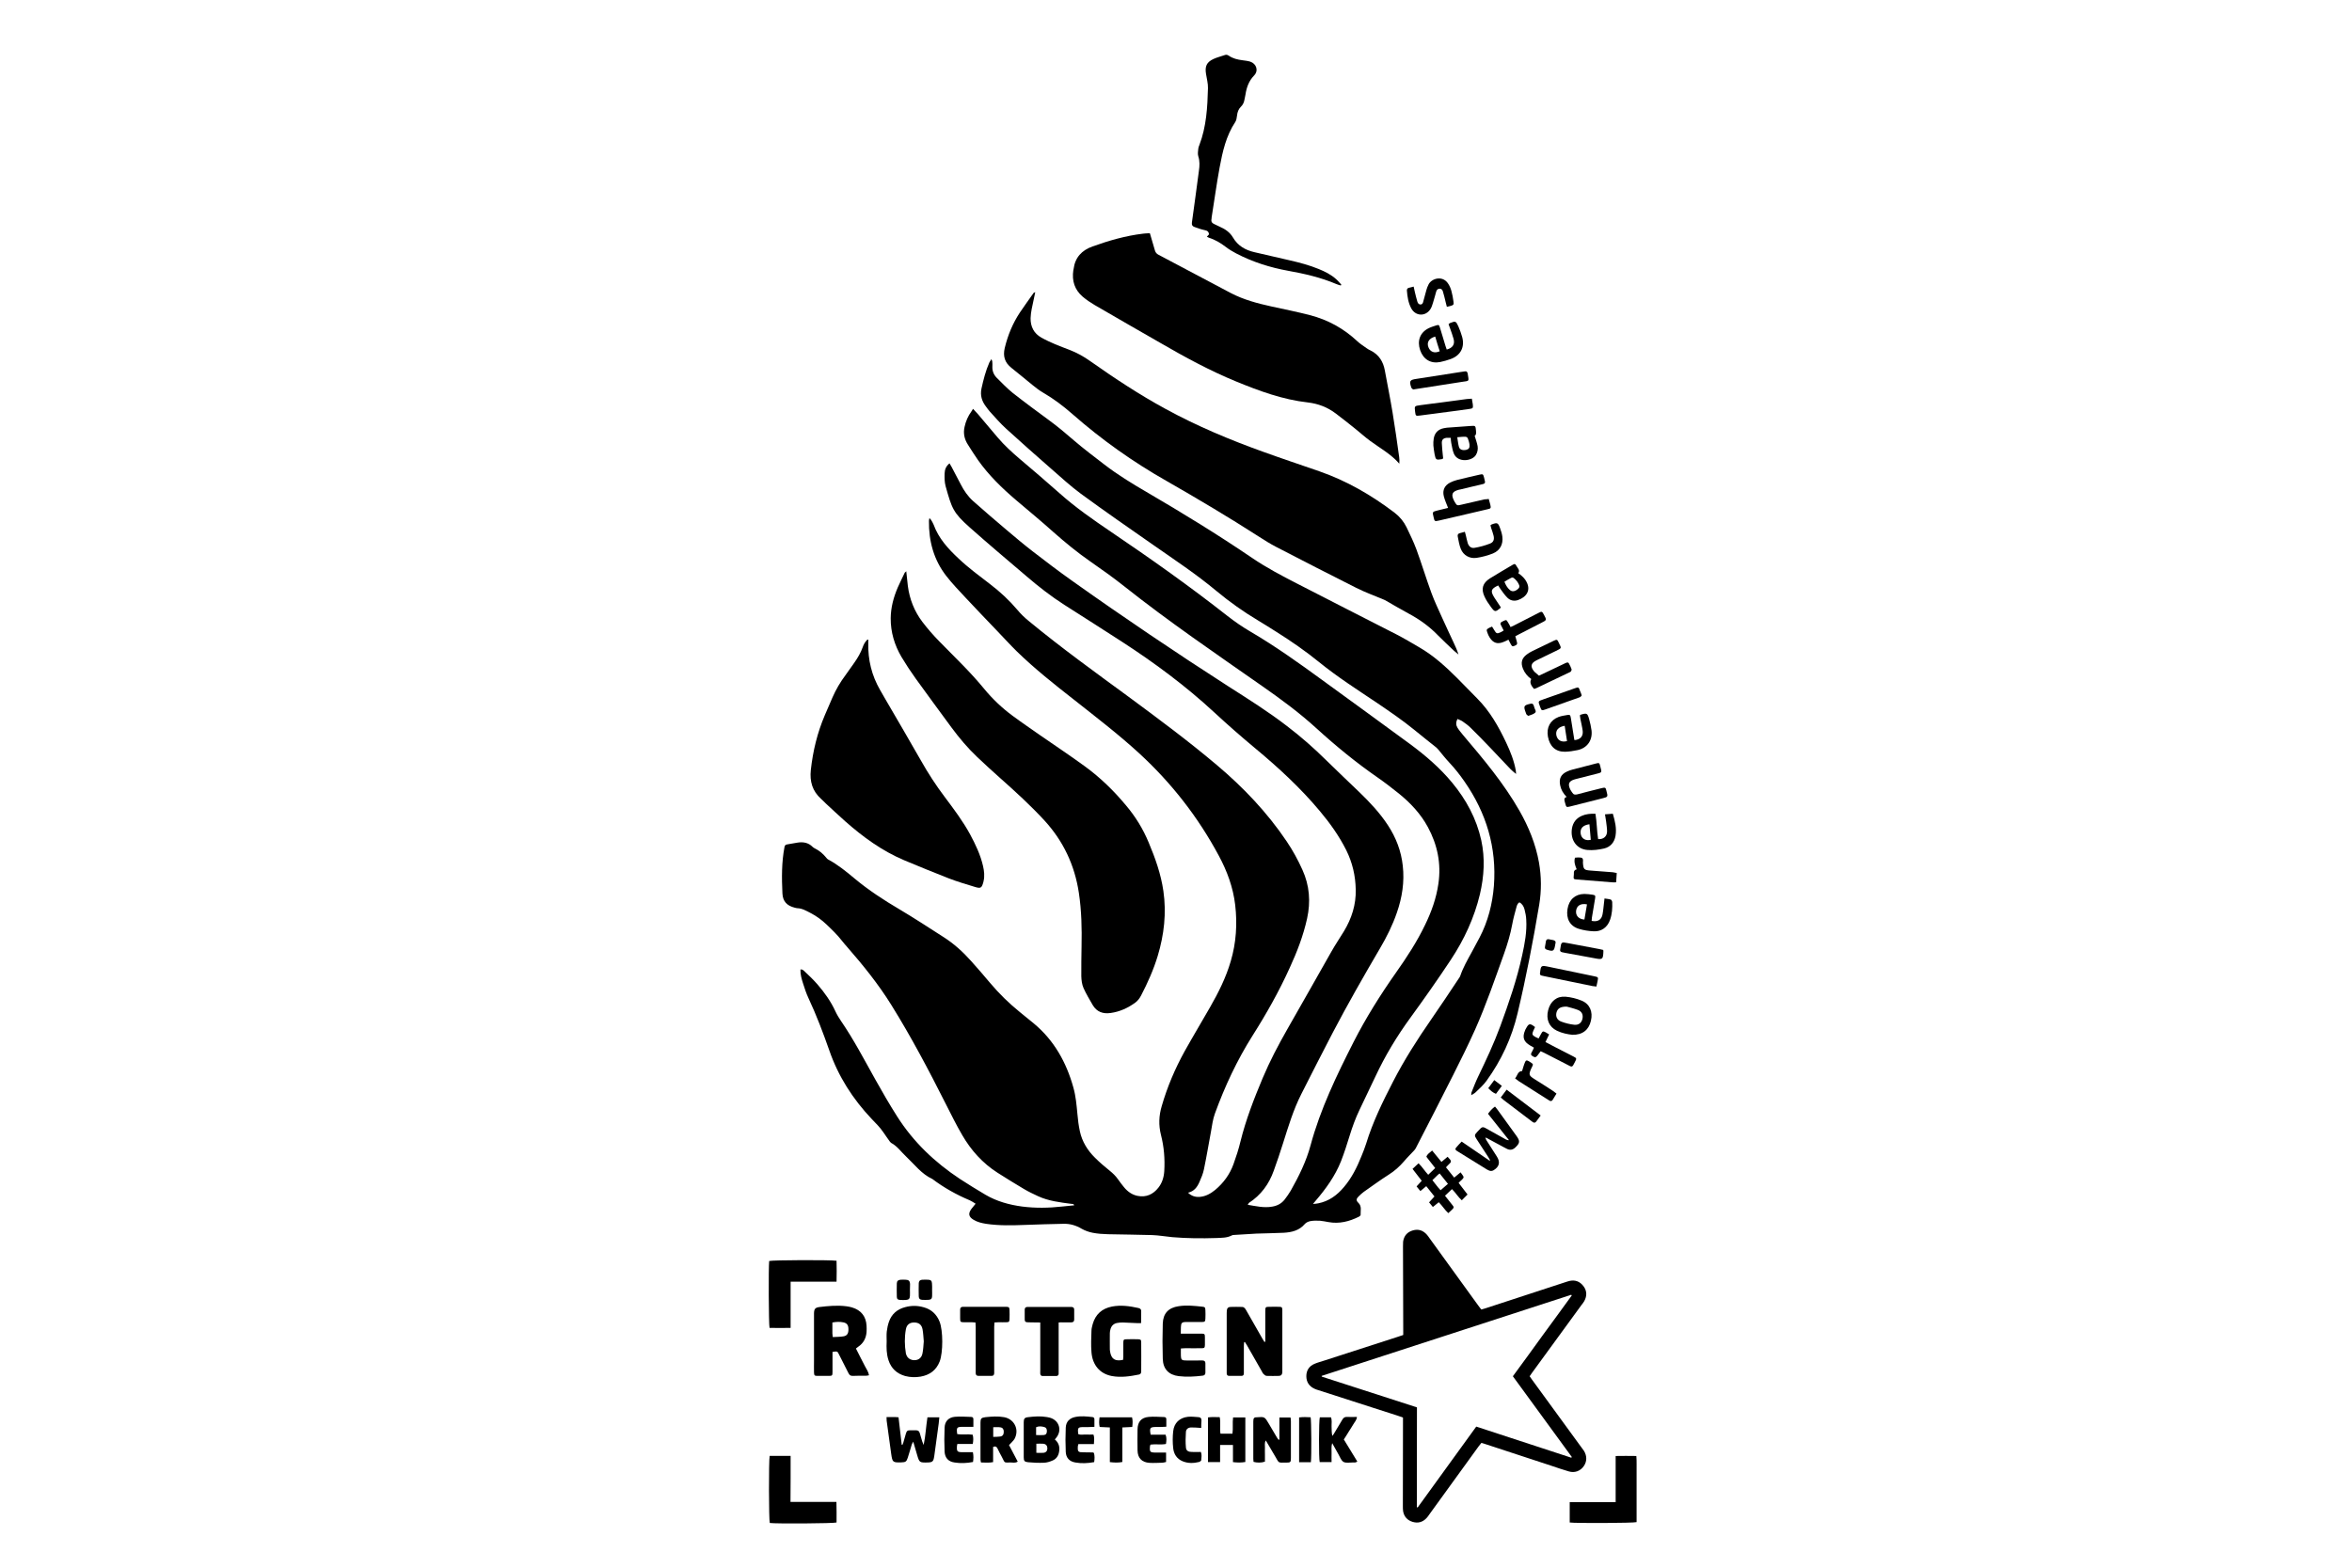 <?xml version="1.0" encoding="utf-8"?>
<!-- Generator: Adobe Illustrator 26.1.0, SVG Export Plug-In . SVG Version: 6.00 Build 0)  -->
<svg version="1.1" id="Ebene_1" xmlns="http://www.w3.org/2000/svg" xmlns:xlink="http://www.w3.org/1999/xlink" x="0px" y="0px"
	 viewBox="0 0 192 128" style="enable-background:new 0 0 192 128;" xml:space="preserve">
<g>
	<path d="M101.85,98.37c0.68,0.11,1.33,0.27,2,0.15c0.42-0.07,0.76-0.25,1.02-0.58c0.18-0.23,0.35-0.48,0.5-0.73
		c0.66-1.17,1.26-2.38,1.61-3.68c0.8-2.97,2.13-5.72,3.51-8.44c1.01-1.98,2.19-3.86,3.47-5.68c0.87-1.23,1.7-2.5,2.36-3.87
		c0.53-1.08,0.93-2.2,1.1-3.39c0.24-1.64-0.08-3.18-0.86-4.62c-0.59-1.09-1.42-1.97-2.37-2.74c-0.56-0.45-1.13-0.89-1.72-1.3
		c-1.76-1.22-3.41-2.57-4.99-4.01c-1.4-1.28-2.92-2.4-4.47-3.48c-3.79-2.65-7.62-5.26-11.25-8.14c-0.89-0.71-1.83-1.37-2.76-2.02
		c-1.05-0.73-2.04-1.54-3-2.39c-1-0.9-2.04-1.75-3.06-2.62c-1.15-0.98-2.22-2.02-3.1-3.26c-0.29-0.41-0.56-0.85-0.83-1.27
		c-0.29-0.45-0.39-0.93-0.27-1.45c0.1-0.46,0.28-0.88,0.56-1.26c0.04-0.06,0.08-0.13,0.13-0.21c0.16,0.18,0.28,0.3,0.39,0.42
		c0.55,0.64,1.09,1.29,1.64,1.94c0.53,0.62,1.13,1.17,1.75,1.7c1.1,0.93,2.19,1.86,3.27,2.82c1.31,1.17,2.75,2.17,4.21,3.16
		c3.24,2.19,6.43,4.45,9.51,6.87c0.59,0.46,1.21,0.89,1.86,1.27c2.03,1.19,3.94,2.55,5.83,3.93c2.4,1.75,4.81,3.49,7.2,5.25
		c1.26,0.93,2.45,1.95,3.45,3.16c1.15,1.39,1.99,2.94,2.38,4.71c0.32,1.47,0.23,2.94-0.11,4.4c-0.46,1.93-1.29,3.71-2.38,5.36
		c-1.06,1.6-2.17,3.18-3.3,4.73c-1.1,1.51-2.06,3.1-2.85,4.79c-0.43,0.92-0.87,1.83-1.31,2.75c-0.32,0.67-0.57,1.36-0.79,2.07
		c-0.22,0.71-0.44,1.41-0.71,2.1c-0.48,1.21-1.24,2.26-2.08,3.24c-0.05,0.06-0.11,0.12-0.21,0.25c0.2-0.02,0.32-0.02,0.43-0.05
		c0.87-0.17,1.54-0.66,2.1-1.33c0.63-0.74,1.06-1.6,1.42-2.5c0.14-0.34,0.28-0.69,0.39-1.04c0.54-1.77,1.35-3.42,2.19-5.05
		c0.91-1.77,1.98-3.45,3.11-5.08c0.77-1.11,1.52-2.24,2.27-3.37c0.04-0.06,0.09-0.12,0.11-0.19c0.23-0.68,0.58-1.29,0.92-1.91
		c0.22-0.41,0.44-0.82,0.66-1.23c0.69-1.32,1.05-2.74,1.17-4.22c0.24-3.13-0.62-5.96-2.4-8.52c-0.38-0.55-0.79-1.07-1.25-1.56
		c-0.31-0.33-0.59-0.69-0.88-1.04c-0.05-0.06-0.1-0.11-0.15-0.16c-0.61-0.49-1.22-0.97-1.83-1.47c-0.97-0.79-2-1.49-3.03-2.19
		c-1.61-1.08-3.24-2.12-4.74-3.34c-1.11-0.9-2.28-1.71-3.49-2.47c-0.49-0.31-0.98-0.62-1.48-0.92c-1.19-0.71-2.32-1.51-3.39-2.4
		c-1.65-1.38-3.44-2.56-5.2-3.79c-1.97-1.37-3.94-2.74-5.88-4.16c-0.84-0.62-1.61-1.33-2.4-2.02c-1.25-1.09-2.49-2.19-3.72-3.31
		c-0.47-0.43-0.88-0.91-1.31-1.38c-0.11-0.12-0.21-0.27-0.31-0.4c-0.34-0.44-0.49-0.92-0.37-1.48c0.16-0.72,0.34-1.44,0.64-2.12
		c0.04-0.08,0.09-0.16,0.17-0.28c0.04,0.1,0.07,0.15,0.07,0.2c0.01,0.13,0.02,0.25,0.01,0.38c-0.02,0.37,0.1,0.69,0.36,0.95
		c0.42,0.41,0.83,0.85,1.29,1.22c0.98,0.77,1.98,1.51,2.99,2.25c0.7,0.51,1.36,1.07,2.02,1.64c0.79,0.68,1.63,1.31,2.46,1.95
		c1.09,0.84,2.26,1.56,3.45,2.25c2.93,1.71,5.82,3.48,8.63,5.39c1.16,0.79,2.41,1.45,3.66,2.09c2.71,1.4,5.44,2.78,8.15,4.17
		c0.62,0.32,1.22,0.68,1.82,1.03c1.18,0.68,2.18,1.59,3.14,2.55c0.54,0.54,1.06,1.09,1.6,1.63c1.04,1.04,1.75,2.3,2.37,3.61
		c0.35,0.74,0.65,1.49,0.79,2.3c0.01,0.06,0.01,0.12,0.02,0.26c-0.19-0.16-0.33-0.26-0.45-0.39c-0.55-0.57-1.09-1.16-1.64-1.73
		c-0.53-0.56-1.07-1.11-1.62-1.65c-0.2-0.2-0.44-0.37-0.67-0.53c-0.12-0.08-0.26-0.12-0.4-0.19c-0.15,0.27-0.13,0.51,0,0.72
		c0.13,0.21,0.29,0.39,0.44,0.58c1.67,1.97,3.33,3.94,4.62,6.2c0.75,1.32,1.32,2.71,1.59,4.22c0.2,1.15,0.21,2.29,0.02,3.44
		c-0.5,2.98-1.07,5.94-1.77,8.88c-0.47,1.99-1.32,3.83-2.53,5.5c-0.25,0.35-0.58,0.64-0.89,0.94c-0.09,0.09-0.2,0.14-0.36,0.24
		c0.01-0.12,0-0.19,0.03-0.25c0.17-0.42,0.33-0.85,0.53-1.26c0.65-1.35,1.29-2.71,1.81-4.12c0.7-1.91,1.36-3.82,1.79-5.81
		c0.21-0.95,0.39-1.91,0.33-2.89c-0.01-0.28-0.07-0.57-0.14-0.84c-0.06-0.23-0.18-0.45-0.42-0.58c-0.16,0.1-0.21,0.27-0.25,0.43
		c-0.12,0.45-0.25,0.9-0.33,1.35c-0.15,0.82-0.39,1.62-0.67,2.41c-0.75,2.08-1.46,4.17-2.36,6.19c-0.57,1.27-1.19,2.52-1.82,3.77
		c-1,1.98-2.01,3.96-3.03,5.93c-0.04,0.07-0.09,0.14-0.15,0.2c-0.27,0.29-0.55,0.56-0.8,0.86c-0.37,0.43-0.78,0.8-1.26,1.1
		c-0.69,0.44-1.36,0.93-2.03,1.4c-0.15,0.11-0.29,0.24-0.43,0.38c-0.19,0.18-0.21,0.33-0.02,0.51c0.31,0.29,0.17,0.65,0.19,0.99
		c0,0.05-0.08,0.12-0.14,0.15c-0.78,0.39-1.6,0.6-2.48,0.44c-0.23-0.04-0.46-0.09-0.69-0.11c-0.26-0.01-0.53-0.02-0.79,0.03
		c-0.17,0.03-0.36,0.12-0.46,0.24c-0.45,0.53-1.06,0.67-1.7,0.71c-0.75,0.04-1.5,0.04-2.25,0.07c-0.61,0.03-1.22,0.07-1.83,0.11
		c-0.06,0-0.13,0.01-0.18,0.04c-0.4,0.21-0.84,0.19-1.27,0.21c-1.19,0.04-2.39,0.03-3.58-0.07c-0.55-0.05-1.09-0.15-1.64-0.17
		c-1.2-0.04-2.41-0.04-3.61-0.07c-0.42-0.01-0.85-0.04-1.26-0.12c-0.3-0.06-0.62-0.17-0.88-0.32c-0.47-0.28-0.97-0.43-1.51-0.41
		c-1.04,0.02-2.07,0.05-3.11,0.09c-1.07,0.04-2.13,0.07-3.2-0.09c-0.36-0.06-0.71-0.14-1.02-0.33c-0.4-0.24-0.45-0.51-0.17-0.89
		c0.1-0.13,0.21-0.26,0.34-0.42c-0.18-0.11-0.32-0.21-0.48-0.28c-1.09-0.46-2.11-1.03-3.05-1.74c-0.88-0.4-1.45-1.18-2.13-1.82
		c-0.41-0.38-0.73-0.86-1.24-1.13c-0.03-0.02-0.06-0.05-0.09-0.09c-0.18-0.26-0.37-0.51-0.54-0.77c-0.28-0.42-0.63-0.75-0.97-1.11
		c-1.53-1.62-2.71-3.46-3.44-5.57c-0.51-1.45-1.05-2.88-1.7-4.27c-0.18-0.38-0.31-0.78-0.44-1.19c-0.12-0.37-0.23-0.74-0.22-1.15
		c0.16-0.04,0.25,0.07,0.34,0.15c0.36,0.34,0.72,0.68,1.05,1.06c0.58,0.67,1.1,1.4,1.47,2.21c0.13,0.28,0.29,0.54,0.46,0.79
		c1.04,1.52,1.89,3.15,2.79,4.76c0.57,1.02,1.16,2.04,1.79,3.03c1.32,2.08,3.07,3.74,5.11,5.09c0.69,0.45,1.39,0.88,2.1,1.3
		c0.92,0.54,1.94,0.82,2.99,0.96c1.09,0.14,2.17,0.12,3.26,0c0.32-0.03,0.65-0.06,0.99-0.1c-0.05-0.14-0.16-0.11-0.24-0.12
		c-0.92-0.12-1.85-0.23-2.7-0.62c-0.39-0.18-0.79-0.37-1.16-0.59c-0.73-0.43-1.45-0.88-2.16-1.33c-1.22-0.78-2.16-1.83-2.88-3.07
		c-0.48-0.82-0.9-1.67-1.33-2.52c-1.39-2.76-2.83-5.49-4.46-8.11c-1.05-1.69-2.3-3.24-3.61-4.74c-0.15-0.17-0.29-0.33-0.43-0.51
		c-0.37-0.48-0.8-0.89-1.24-1.31c-0.4-0.38-0.83-0.7-1.32-0.95c-0.35-0.18-0.68-0.38-1.09-0.39c-0.06,0-0.12-0.03-0.19-0.04
		c-0.64-0.16-0.98-0.51-1.01-1.17c-0.06-1.27-0.07-2.54,0.17-3.79c0.03-0.14,0.09-0.19,0.23-0.21c0.27-0.04,0.54-0.09,0.81-0.14
		c0.47-0.08,0.91-0.01,1.26,0.35c0.05,0.05,0.12,0.09,0.18,0.12c0.37,0.18,0.67,0.44,0.93,0.76c0.04,0.05,0.08,0.1,0.13,0.13
		c0.79,0.42,1.48,0.98,2.16,1.55c1.15,0.96,2.39,1.77,3.68,2.53c1.23,0.73,2.42,1.51,3.62,2.28c0.83,0.53,1.56,1.19,2.22,1.93
		c0.53,0.59,1.05,1.19,1.56,1.8c0.74,0.88,1.55,1.67,2.44,2.39c0.38,0.31,0.76,0.61,1.13,0.92c1.66,1.38,2.66,3.18,3.23,5.23
		c0.2,0.7,0.26,1.43,0.33,2.16c0.04,0.47,0.1,0.95,0.2,1.41c0.18,0.85,0.63,1.57,1.24,2.17c0.37,0.37,0.78,0.72,1.19,1.05
		c0.26,0.21,0.49,0.43,0.68,0.7c0.16,0.22,0.32,0.45,0.5,0.66c0.29,0.35,0.65,0.61,1.1,0.7c0.7,0.14,1.27-0.12,1.7-0.67
		c0.31-0.39,0.45-0.86,0.48-1.35c0.06-1-0.02-1.99-0.27-2.96c-0.2-0.79-0.17-1.57,0.06-2.34c0.45-1.57,1.09-3.07,1.88-4.5
		c0.67-1.2,1.38-2.38,2.06-3.57c0.69-1.2,1.31-2.44,1.7-3.78c0.44-1.5,0.54-3.02,0.36-4.58c-0.17-1.44-0.66-2.77-1.34-4.03
		c-1.69-3.15-3.86-5.93-6.49-8.35c-1.7-1.56-3.53-2.96-5.34-4.39c-1.6-1.25-3.19-2.51-4.65-3.93c-0.57-0.56-1.11-1.16-1.67-1.74
		c-0.83-0.87-1.67-1.74-2.49-2.62c-0.55-0.59-1.11-1.17-1.6-1.8c-1.03-1.32-1.44-2.85-1.42-4.51c0-0.06,0.02-0.11,0.04-0.22
		c0.07,0.08,0.12,0.12,0.15,0.17c0.07,0.12,0.14,0.24,0.19,0.36c0.41,1.13,1.19,1.98,2.05,2.78c0.8,0.76,1.69,1.41,2.56,2.08
		c0.81,0.62,1.55,1.3,2.21,2.08c0.29,0.35,0.62,0.67,0.97,0.95c2.63,2.17,5.39,4.16,8.13,6.17c2.44,1.8,4.88,3.61,7.2,5.57
		c2.17,1.83,4.11,3.87,5.7,6.23c0.5,0.74,0.92,1.51,1.29,2.33c0.58,1.28,0.68,2.6,0.38,3.97c-0.31,1.4-0.82,2.73-1.42,4.03
		c-0.87,1.92-1.9,3.75-3.03,5.53c-1.27,2.01-2.27,4.15-3.08,6.38c-0.17,0.47-0.23,0.98-0.32,1.48c-0.19,1.02-0.36,2.04-0.57,3.05
		c-0.07,0.36-0.22,0.71-0.37,1.05c-0.18,0.41-0.43,0.76-0.93,0.87c0.29,0.28,0.61,0.37,0.97,0.34c0.48-0.04,0.88-0.27,1.25-0.57
		c0.68-0.57,1.19-1.27,1.49-2.1c0.22-0.61,0.42-1.22,0.57-1.85c0.44-1.78,1.1-3.48,1.81-5.17c0.58-1.38,1.27-2.69,2.01-3.99
		c1.21-2.11,2.4-4.23,3.6-6.34c0.32-0.57,0.69-1.11,1.03-1.67c0.63-1.05,0.99-2.17,0.96-3.4c-0.02-1.13-0.27-2.2-0.77-3.21
		c-0.58-1.16-1.33-2.21-2.16-3.2c-1.58-1.89-3.38-3.55-5.27-5.12c-1.14-0.95-2.25-1.92-3.34-2.93c-2.33-2.16-4.88-4.05-7.55-5.78
		c-1.56-1.01-3.13-2.01-4.7-3.01c-1.08-0.69-2.09-1.48-3.06-2.31c-1.56-1.33-3.13-2.65-4.66-4.01c-1.36-1.21-1.46-1.55-1.97-3.37
		c-0.09-0.33-0.09-0.69-0.08-1.04c0.01-0.31,0.11-0.59,0.4-0.82c0.07,0.11,0.12,0.2,0.17,0.29c0.25,0.48,0.5,0.96,0.75,1.43
		c0.26,0.51,0.59,0.99,1.02,1.37c0.89,0.79,1.8,1.57,2.71,2.34c0.71,0.6,1.42,1.2,2.16,1.77c1.05,0.81,2.11,1.62,3.2,2.39
		c4.18,2.97,8.43,5.84,12.74,8.61c1.63,1.04,3.27,2.07,4.8,3.25c1.13,0.86,2.19,1.79,3.2,2.79c0.89,0.88,1.8,1.73,2.7,2.6
		c0.86,0.83,1.68,1.7,2.34,2.71c0.66,1.01,1.08,2.1,1.21,3.3c0.15,1.32-0.05,2.59-0.48,3.83c-0.35,1.02-0.83,1.99-1.38,2.92
		c-1.33,2.27-2.64,4.56-3.86,6.89c-0.87,1.66-1.71,3.33-2.56,5c-0.65,1.28-1.06,2.65-1.49,4.01c-0.24,0.76-0.49,1.51-0.76,2.25
		c-0.39,1.1-1.05,2-2.04,2.64C101.92,98.3,101.88,98.33,101.85,98.37z"/>
	<path d="M84.51,23.86c-0.1,0.48-0.2,0.93-0.29,1.37c-0.05,0.25-0.08,0.5-0.09,0.75c-0.01,0.69,0.27,1.24,0.87,1.58
		c0.37,0.21,0.75,0.38,1.14,0.55c0.38,0.16,0.77,0.3,1.15,0.45c0.6,0.23,1.17,0.54,1.7,0.92c2,1.41,4.03,2.75,6.18,3.92
		c2.55,1.39,5.22,2.51,7.95,3.49c1.52,0.55,3.05,1.06,4.58,1.59c2.24,0.78,4.26,1.95,6.14,3.38c0.42,0.32,0.75,0.72,0.98,1.19
		c0.29,0.6,0.58,1.2,0.81,1.82c0.43,1.17,0.79,2.37,1.22,3.54c0.25,0.69,0.58,1.36,0.88,2.04c0.3,0.67,0.62,1.34,0.93,2.01
		c0.15,0.31,0.29,0.63,0.4,0.98c-0.12-0.1-0.25-0.2-0.37-0.31c-0.43-0.41-0.87-0.81-1.28-1.23c-0.71-0.74-1.53-1.33-2.43-1.81
		c-0.64-0.34-1.27-0.72-1.9-1.08c-0.04-0.02-0.08-0.04-0.11-0.05c-0.76-0.32-1.54-0.6-2.27-0.97c-2.19-1.1-4.37-2.22-6.55-3.35
		c-0.48-0.25-0.94-0.54-1.39-0.83c-2.47-1.59-5-3.09-7.55-4.55c-2.73-1.55-5.28-3.36-7.64-5.43c-0.75-0.66-1.54-1.26-2.4-1.76
		c-0.31-0.18-0.6-0.4-0.88-0.63c-0.58-0.46-1.14-0.95-1.72-1.4c-0.55-0.43-0.71-0.96-0.55-1.63c0.25-1.04,0.65-2.01,1.24-2.9
		c0.36-0.54,0.75-1.07,1.13-1.61C84.42,23.89,84.44,23.89,84.51,23.86z"/>
	<path d="M73.98,46.64c0.04,0.43,0.08,0.81,0.13,1.2c0.14,1.08,0.53,2.07,1.19,2.94c0.42,0.55,0.88,1.08,1.37,1.58
		c1.24,1.27,2.53,2.49,3.66,3.87c0.69,0.84,1.47,1.58,2.34,2.22c0.74,0.55,1.5,1.06,2.25,1.59c1.21,0.84,2.45,1.66,3.64,2.53
		c1.25,0.91,2.36,1.99,3.35,3.18c0.78,0.92,1.4,1.93,1.86,3.04c0.54,1.28,1,2.58,1.2,3.96c0.26,1.8,0.06,3.56-0.46,5.29
		c-0.34,1.13-0.82,2.2-1.36,3.24c-0.11,0.22-0.28,0.44-0.47,0.58c-0.6,0.44-1.28,0.75-2.02,0.85c-0.62,0.09-1.13-0.09-1.46-0.65
		c-0.26-0.46-0.54-0.91-0.75-1.39c-0.13-0.29-0.17-0.64-0.18-0.96c-0.01-0.81,0.01-1.63,0.02-2.44c0.03-1.46,0-2.92-0.22-4.37
		c-0.34-2.26-1.27-4.23-2.82-5.92c-1.12-1.21-2.34-2.33-3.57-3.42c-0.65-0.58-1.29-1.16-1.92-1.76c-0.77-0.73-1.45-1.54-2.08-2.39
		c-0.98-1.34-1.97-2.67-2.94-4.02c-0.41-0.57-0.79-1.15-1.15-1.75c-0.57-0.97-0.89-2.03-0.88-3.17c0.01-0.87,0.23-1.69,0.57-2.49
		c0.18-0.42,0.39-0.82,0.58-1.23C73.9,46.73,73.93,46.7,73.98,46.64z"/>
	<path d="M93.87,19.05c0.14,0.48,0.28,0.94,0.41,1.4c0.05,0.16,0.13,0.27,0.29,0.35c1.97,1.04,3.94,2.09,5.91,3.13
		c1.04,0.54,2.16,0.84,3.3,1.09c1.05,0.23,2.11,0.44,3.15,0.71c1.47,0.38,2.76,1.09,3.87,2.13c0.23,0.22,0.5,0.38,0.76,0.57
		c0.1,0.07,0.21,0.14,0.33,0.19c0.68,0.34,1.03,0.91,1.16,1.64c0.21,1.14,0.44,2.28,0.63,3.43c0.2,1.21,0.37,2.42,0.54,3.64
		c0.02,0.17,0.03,0.35,0.01,0.53c-0.68-0.79-1.58-1.27-2.39-1.87c-0.41-0.3-0.78-0.64-1.18-0.96c-0.54-0.43-1.07-0.86-1.62-1.27
		c-0.67-0.51-1.43-0.8-2.27-0.9c-2.06-0.23-3.98-0.94-5.88-1.72c-2.14-0.88-4.18-1.99-6.18-3.15c-1.79-1.03-3.58-2.05-5.36-3.09
		c-0.34-0.2-0.66-0.42-0.96-0.67c-0.67-0.57-0.9-1.31-0.77-2.17c0-0.03,0.01-0.06,0.02-0.09c0.12-0.95,0.66-1.53,1.55-1.85
		c1.34-0.48,2.69-0.87,4.11-1.04c0.13-0.02,0.25-0.02,0.38-0.03C93.75,19.04,93.8,19.05,93.87,19.05z"/>
	<path d="M70.88,52.23c0,0.1,0,0.2,0,0.3c-0.03,1.35,0.28,2.62,0.96,3.8c0.15,0.27,0.3,0.53,0.46,0.8c0.96,1.65,1.93,3.3,2.88,4.97
		c0.58,1.03,1.23,2.03,1.94,2.97c0.74,0.99,1.49,1.98,2.08,3.07c0.44,0.82,0.84,1.66,1.05,2.58c0.09,0.4,0.14,0.81,0.04,1.23
		c-0.01,0.03-0.01,0.06-0.02,0.09c-0.13,0.46-0.21,0.52-0.67,0.38c-0.72-0.22-1.44-0.43-2.14-0.7c-1.23-0.48-2.45-0.98-3.67-1.49
		c-1.79-0.76-3.34-1.89-4.79-3.17c-0.54-0.48-1.06-0.97-1.59-1.46c-0.13-0.12-0.25-0.26-0.39-0.38c-0.7-0.63-0.93-1.41-0.83-2.35
		c0.17-1.55,0.53-3.04,1.14-4.47c0.21-0.49,0.42-0.97,0.63-1.46c0.28-0.64,0.63-1.24,1.05-1.8c0.25-0.34,0.49-0.69,0.73-1.03
		c0.28-0.4,0.53-0.82,0.69-1.28c0.08-0.23,0.2-0.44,0.38-0.61C70.83,52.22,70.86,52.23,70.88,52.23z"/>
	<path d="M114.55,109c0-0.15,0-0.28,0-0.42c-0.01-2.27-0.01-4.55-0.02-6.82c0-0.13,0-0.26,0.01-0.38c0.07-0.48,0.34-0.79,0.8-0.92
		c0.45-0.13,0.83,0,1.14,0.35c0.08,0.09,0.14,0.18,0.21,0.28c1.33,1.83,2.65,3.67,3.98,5.5c0.07,0.1,0.15,0.2,0.25,0.33
		c0.12-0.03,0.24-0.07,0.35-0.1c2.15-0.7,4.3-1.41,6.45-2.11c0.13-0.04,0.26-0.09,0.39-0.12c0.47-0.11,0.86,0.04,1.15,0.42
		c0.29,0.38,0.3,0.8,0.07,1.22c-0.06,0.11-0.14,0.21-0.22,0.31c-1.35,1.85-2.69,3.69-4.04,5.54c-0.07,0.09-0.13,0.19-0.2,0.29
		c0.08,0.11,0.14,0.2,0.21,0.3c1.34,1.85,2.69,3.69,4.04,5.54c0.06,0.08,0.11,0.15,0.17,0.23c0.27,0.42,0.27,0.89-0.01,1.28
		c-0.28,0.39-0.73,0.56-1.21,0.42c-0.48-0.14-0.95-0.3-1.42-0.46c-1.8-0.59-3.59-1.18-5.39-1.77c-0.1-0.03-0.2-0.06-0.33-0.1
		c-0.08,0.1-0.15,0.19-0.23,0.29c-1.34,1.85-2.68,3.7-4.02,5.55c-0.07,0.1-0.14,0.21-0.23,0.3c-0.31,0.33-0.69,0.44-1.13,0.31
		c-0.43-0.13-0.7-0.42-0.78-0.87c-0.02-0.14-0.02-0.29-0.02-0.44c0-2.27,0.01-4.55,0.01-6.82c0-0.13,0-0.25,0-0.39
		c-0.15-0.05-0.27-0.1-0.4-0.14c-2.17-0.7-4.34-1.4-6.52-2.1c-0.1-0.03-0.2-0.06-0.3-0.11c-0.44-0.2-0.67-0.55-0.67-1.03
		c0-0.48,0.24-0.83,0.68-1.01c0.26-0.11,0.54-0.18,0.81-0.27c1.99-0.64,3.98-1.29,5.97-1.93C114.25,109.1,114.37,109.06,114.55,109z
		 M115.66,123.06c0.02,0.01,0.04,0.02,0.07,0.02c1.59-2.2,3.18-4.39,4.78-6.6c2.61,0.85,5.18,1.69,7.76,2.54
		c0.01-0.02,0.03-0.04,0.04-0.06c-1.6-2.19-3.19-4.38-4.81-6.59c0.4-0.55,0.8-1.1,1.2-1.64c0.4-0.56,0.81-1.11,1.21-1.67
		c0.4-0.55,0.8-1.09,1.2-1.64c0.4-0.55,0.8-1.1,1.2-1.65c-0.02-0.02-0.03-0.03-0.05-0.05c-6.79,2.21-13.58,4.42-20.37,6.62
		c0,0.02,0,0.04,0.01,0.06c2.59,0.84,5.18,1.67,7.77,2.51C115.66,117.65,115.66,120.35,115.66,123.06z"/>
	<path d="M109.45,23.31c-0.13-0.04-0.26-0.07-0.39-0.13c-1.25-0.53-2.57-0.83-3.9-1.07c-1.49-0.27-2.91-0.72-4.25-1.42
		c-0.3-0.16-0.59-0.33-0.86-0.54c-0.42-0.32-0.86-0.58-1.36-0.74c-0.05-0.02-0.1-0.04-0.17-0.08c0.06-0.07,0.12-0.13,0.17-0.19
		c-0.01-0.22-0.13-0.31-0.35-0.35c-0.29-0.06-0.56-0.16-0.84-0.26c-0.17-0.06-0.23-0.17-0.2-0.37c0.2-1.4,0.38-2.81,0.57-4.21
		c0.06-0.4,0.08-0.79-0.05-1.19c-0.06-0.19-0.02-0.42,0-0.62c0.01-0.1,0.05-0.21,0.09-0.3c0.57-1.5,0.66-3.07,0.7-4.65
		c0.01-0.38-0.1-0.77-0.16-1.16c-0.1-0.61,0.05-0.95,0.6-1.21c0.3-0.14,0.64-0.22,0.95-0.33c0.11-0.04,0.2-0.01,0.3,0.05
		c0.34,0.24,0.73,0.33,1.13,0.38c0.21,0.03,0.42,0.05,0.62,0.11c0.52,0.17,0.71,0.74,0.32,1.14c-0.43,0.45-0.61,0.97-0.7,1.56
		c-0.02,0.14-0.06,0.27-0.08,0.4c-0.04,0.23-0.12,0.42-0.29,0.58c-0.2,0.2-0.29,0.45-0.32,0.74c-0.02,0.17-0.05,0.37-0.14,0.51
		c-0.75,1.13-1.04,2.42-1.28,3.72c-0.25,1.35-0.43,2.71-0.65,4.07c-0.01,0.04,0,0.09-0.01,0.13c-0.05,0.21,0.04,0.34,0.23,0.42
		c0.16,0.07,0.3,0.15,0.46,0.22c0.44,0.19,0.82,0.46,1.06,0.87c0.4,0.68,1.01,1.03,1.75,1.2c0.97,0.23,1.93,0.45,2.9,0.67
		c0.79,0.18,1.58,0.39,2.34,0.7c0.52,0.21,1.02,0.46,1.44,0.84c0.15,0.13,0.27,0.29,0.41,0.43
		C109.49,23.26,109.47,23.29,109.45,23.31z"/>
	<path d="M103.29,109.54c0-0.1,0-0.2,0-0.3c0-0.73,0-1.46,0-2.19c0-0.34,0.02-0.35,0.36-0.35c0.26,0,0.53-0.01,0.79,0
		c0.2,0.01,0.23,0.04,0.24,0.25c0,0.07,0,0.15,0,0.22c0,1.54,0,3.09,0,4.63c0,0.08,0,0.17,0,0.25c-0.02,0.19-0.09,0.28-0.27,0.29
		c-0.34,0.01-0.68,0.01-1.01,0c-0.09,0-0.19-0.09-0.26-0.16c-0.07-0.06-0.1-0.16-0.15-0.24c-0.4-0.71-0.81-1.41-1.21-2.12
		c-0.05-0.09-0.11-0.17-0.16-0.25c-0.02,0.01-0.04,0.01-0.06,0.02c-0.01,0.1-0.02,0.2-0.02,0.3c0,0.68,0,1.35,0,2.03
		c0,0.07,0,0.15,0,0.22c0,0.12-0.06,0.2-0.19,0.2c-0.34,0-0.68,0-1.01,0c-0.13,0-0.19-0.07-0.2-0.19c0-0.07,0-0.15,0-0.22
		c0-1.57,0-3.15,0-4.72c0-0.07,0-0.15,0.01-0.22c0.02-0.18,0.1-0.27,0.29-0.28c0.32-0.01,0.63-0.01,0.95,0
		c0.19,0,0.27,0.15,0.35,0.29c0.44,0.77,0.88,1.54,1.32,2.31c0.05,0.09,0.11,0.17,0.16,0.26
		C103.23,109.56,103.26,109.55,103.29,109.54z"/>
	<path d="M67.96,110.38c0,0.1,0,0.2,0,0.3c0,0.44,0,0.89,0,1.33c0,0.31-0.02,0.33-0.32,0.33c-0.3,0-0.59,0-0.89,0
		c-0.26,0-0.29-0.03-0.3-0.29c-0.01-0.31,0-0.61,0-0.92c0-1.22,0-2.43,0-3.65c0-0.08,0-0.17,0-0.25c0.01-0.35,0.09-0.46,0.43-0.51
		c0.74-0.09,1.49-0.16,2.24-0.06c0.15,0.02,0.29,0.05,0.43,0.09c0.74,0.22,1.15,0.73,1.19,1.5c0.01,0.17,0.01,0.34,0,0.51
		c-0.04,0.5-0.25,0.91-0.68,1.2c-0.05,0.04-0.1,0.07-0.15,0.11c-0.01,0.01-0.01,0.02-0.03,0.05c0.12,0.23,0.24,0.47,0.36,0.71
		c0.12,0.23,0.25,0.47,0.36,0.7c0.12,0.24,0.29,0.46,0.34,0.76c-0.11,0.02-0.19,0.04-0.27,0.04c-0.35,0-0.7-0.01-1.05,0.01
		c-0.19,0.01-0.28-0.07-0.36-0.23c-0.25-0.5-0.5-1-0.76-1.5C68.36,110.32,68.36,110.32,67.96,110.38z M67.98,109.17
		c0.32-0.02,0.6-0.01,0.88-0.06c0.3-0.05,0.41-0.25,0.4-0.59c0-0.32-0.12-0.49-0.41-0.55c-0.29-0.06-0.58-0.05-0.9,0.01
		c0,0.31,0,0.6,0,0.89C67.96,108.95,67.97,109.03,67.98,109.17z"/>
	<path d="M72.38,109.53c0-0.27-0.02-0.55,0.01-0.82c0.03-0.27,0.09-0.54,0.18-0.8c0.22-0.62,0.67-1.01,1.31-1.18
		c0.51-0.14,1.02-0.14,1.53,0.01c0.62,0.17,1.05,0.57,1.29,1.17c0.29,0.73,0.29,2.51,0.01,3.25c-0.28,0.72-0.82,1.11-1.56,1.24
		c-0.42,0.07-0.84,0.06-1.26-0.05c-0.68-0.19-1.14-0.62-1.36-1.29C72.36,110.54,72.36,110.04,72.38,109.53z M75.41,109.52
		c-0.03-0.33-0.04-0.66-0.1-0.98c-0.07-0.38-0.3-0.55-0.66-0.56c-0.38-0.01-0.63,0.17-0.7,0.55c-0.12,0.66-0.11,1.32,0,1.98
		c0.01,0.05,0.03,0.1,0.05,0.15c0.09,0.21,0.25,0.33,0.47,0.38c0.41,0.08,0.75-0.11,0.83-0.52
		C75.37,110.2,75.38,109.86,75.41,109.52z"/>
	<path d="M64.53,122.63c1.27,0,2.49,0,3.75,0c0.02,0.58,0.01,1.13,0.01,1.68c-0.23,0.08-4.94,0.11-5.45,0.04
		c-0.08-0.22-0.09-5.13-0.01-5.48c0.55,0,1.1,0,1.71,0c0,0.63,0,1.25,0,1.87C64.53,121.36,64.53,121.97,64.53,122.63z"/>
	<path d="M64.54,104.65c0,1.27,0,2.5,0,3.77c-0.6,0.01-1.16,0.01-1.72,0c-0.07-0.25-0.09-4.97-0.03-5.46
		c0.21-0.08,4.98-0.1,5.5-0.02c0.02,0.55,0.01,1.12,0,1.71C67.03,104.65,65.8,104.65,64.54,104.65z"/>
	<path d="M93.15,108.03c-0.15,0-0.25,0-0.35,0c-0.38-0.01-0.76-0.04-1.14-0.05c-0.16,0-0.32,0.01-0.47,0.04
		c-0.27,0.05-0.45,0.22-0.53,0.48c-0.03,0.11-0.06,0.23-0.06,0.34c-0.01,0.45,0,0.91,0,1.36c0,0.05,0.01,0.11,0.02,0.16
		c0.1,0.61,0.41,0.81,1.06,0.67c0.01-0.08,0.02-0.17,0.02-0.27c0-0.37,0-0.74,0-1.11c0-0.27,0.03-0.3,0.29-0.3
		c0.31-0.01,0.61-0.01,0.92,0c0.2,0.01,0.25,0.04,0.25,0.24c0.01,0.79,0,1.59,0,2.38c0,0.13-0.04,0.23-0.18,0.26
		c-0.74,0.15-1.48,0.26-2.23,0.12c-0.97-0.19-1.57-0.9-1.65-1.94c-0.05-0.59-0.02-1.18,0-1.77c0-0.18,0.06-0.35,0.1-0.53
		c0.23-0.8,0.76-1.27,1.57-1.43c0.73-0.14,1.45-0.04,2.17,0.12c0.16,0.04,0.23,0.12,0.22,0.29C93.15,107.4,93.15,107.7,93.15,108.03
		z"/>
	<path d="M128.14,124.31c0-0.56,0-1.09,0-1.66c1.25,0,2.48,0,3.75,0c0-1.27,0-2.5,0-3.77c0.57-0.01,1.1-0.01,1.69,0
		c0.04,0.46,0.01,0.91,0.02,1.36c0,0.45,0,0.91,0,1.36c0,0.44,0,0.89,0,1.33c0,0.45,0,0.91,0,1.35
		C133.34,124.36,128.56,124.38,128.14,124.31z"/>
	<path d="M96.39,108.89c0.15,0,0.27,0,0.38,0c0.42,0,0.85,0,1.27,0c0.3,0,0.32,0.02,0.32,0.33c0,0.2,0,0.4,0,0.6
		c-0.01,0.22-0.04,0.26-0.26,0.26c-0.44,0.01-0.89,0-1.33,0c-0.11,0-0.23,0.01-0.37,0.02c0,0.23-0.01,0.42,0,0.62
		c0.01,0.28,0.08,0.36,0.37,0.36c0.38,0.01,0.76,0,1.14,0c0.08,0,0.17,0,0.25,0c0.15,0,0.24,0.07,0.24,0.23c0,0.25,0,0.51,0,0.76
		c0,0.15-0.07,0.23-0.22,0.25c-0.65,0.08-1.31,0.12-1.96,0.04c-0.82-0.1-1.28-0.59-1.3-1.42c-0.03-0.96-0.03-1.92,0-2.88
		c0.03-0.83,0.47-1.29,1.3-1.41c0.64-0.1,1.29-0.03,1.93,0.04c0.22,0.02,0.24,0.07,0.25,0.29c0.01,0.22,0.01,0.44,0,0.67
		c-0.01,0.25-0.04,0.29-0.3,0.29c-0.42,0-0.85,0-1.27,0c-0.35,0-0.42,0.07-0.43,0.43C96.39,108.53,96.39,108.69,96.39,108.89z"/>
	<path d="M86.42,107.98c0,0.16,0,0.27,0,0.39c0,1.18,0,2.37,0,3.55c0,0.08,0,0.17,0,0.25c-0.01,0.11-0.07,0.17-0.18,0.18
		c-0.38,0-0.76,0-1.14,0c-0.11,0-0.17-0.08-0.18-0.18c-0.01-0.08,0-0.17,0-0.25c0-1.18,0-2.37,0-3.55c0-0.11,0-0.23,0-0.39
		c-0.27,0-0.52-0.01-0.77-0.01c-0.54,0-0.5-0.01-0.5-0.5c0-0.18,0-0.36,0-0.54c0-0.14,0.07-0.21,0.21-0.22c0.06,0,0.13,0,0.19,0
		c1.08,0,2.15,0,3.23,0c0.06,0,0.13,0,0.19,0c0.14,0.01,0.22,0.07,0.22,0.22c0,0.27,0,0.55,0,0.82c0,0.16-0.1,0.22-0.25,0.22
		c-0.22,0-0.44,0-0.67,0C86.66,107.96,86.56,107.97,86.42,107.98z"/>
	<path d="M79.63,107.98c-0.12-0.01-0.21-0.02-0.3-0.02c-0.21,0-0.42,0-0.63,0c-0.3,0-0.32-0.03-0.32-0.33c0-0.23,0-0.47,0-0.7
		c0-0.16,0.08-0.23,0.23-0.23c0.06,0,0.13,0,0.19,0c1.06,0,2.11,0,3.17,0c0.06,0,0.13,0,0.19,0c0.2,0.01,0.24,0.05,0.25,0.25
		c0.01,0.25,0.01,0.51,0,0.76c-0.01,0.21-0.05,0.25-0.27,0.25c-0.21,0.01-0.42,0-0.63,0c-0.1,0-0.21,0.01-0.33,0.02
		c-0.01,0.13-0.02,0.25-0.02,0.36c0,1.18,0,2.37,0,3.55c0,0.07,0,0.15,0,0.22c0,0.15-0.07,0.24-0.23,0.23c-0.35,0-0.7,0-1.05,0
		c-0.16,0-0.23-0.08-0.23-0.23c0-0.07,0-0.15,0-0.22c0-1.18,0-2.37,0-3.55C79.65,108.23,79.64,108.11,79.63,107.98z"/>
	<path d="M72.37,115.7c0.26,0,0.48,0,0.7,0c0.08,0,0.16,0.01,0.28,0.02c0.09,0.76,0.17,1.51,0.26,2.25c0.02,0,0.04,0,0.05,0.01
		c0.03-0.06,0.06-0.12,0.08-0.19c0.07-0.23,0.13-0.47,0.2-0.7c0.08-0.27,0.13-0.31,0.4-0.31c0.74,0,0.66-0.07,0.86,0.63
		c0.05,0.19,0.11,0.38,0.2,0.57c0.16-0.74,0.19-1.5,0.31-2.26c0.33,0,0.63,0,0.97,0c-0.02,0.18-0.03,0.34-0.05,0.5
		c-0.12,0.88-0.24,1.76-0.36,2.64c0,0.02-0.01,0.04-0.01,0.06c-0.06,0.41-0.14,0.48-0.55,0.49c-0.65,0.01-0.66,0.01-0.85-0.64
		c-0.1-0.33-0.2-0.66-0.31-1.06c-0.06,0.12-0.1,0.17-0.12,0.23c-0.11,0.36-0.21,0.73-0.33,1.09c-0.1,0.31-0.18,0.36-0.51,0.37
		c-0.71,0.02-0.74,0-0.84-0.7c-0.13-0.9-0.25-1.8-0.37-2.7C72.38,115.93,72.38,115.84,72.37,115.7z"/>
	<path d="M119.32,93.21c0.77,0.53,1.53,1.04,2.28,1.56c0.01-0.01,0.03-0.03,0.04-0.04c-0.05-0.09-0.1-0.18-0.15-0.26
		c-0.32-0.49-0.64-0.97-0.95-1.46c-0.19-0.29-0.18-0.35,0.06-0.6c0.44-0.47,0.38-0.47,0.94-0.15c0.46,0.26,0.92,0.51,1.38,0.77
		c0.07,0.04,0.15,0.07,0.26,0.06c-0.57-0.71-1.13-1.43-1.71-2.15c0.17-0.23,0.33-0.42,0.57-0.59c0.08,0.1,0.15,0.17,0.21,0.26
		c0.52,0.71,1.03,1.42,1.54,2.13c0.31,0.43,0.29,0.59-0.09,0.95c-0.2,0.19-0.42,0.24-0.67,0.12c-0.21-0.1-0.41-0.22-0.62-0.33
		c-0.35-0.19-0.71-0.38-1.06-0.57c-0.02-0.01-0.04-0.01-0.1-0.03c0.03,0.08,0.05,0.14,0.08,0.2c0.29,0.46,0.58,0.91,0.87,1.36
		c0.28,0.45,0.2,0.81-0.26,1.1c-0.13,0.08-0.26,0.09-0.39,0.03c-0.11-0.05-0.21-0.1-0.31-0.17c-0.73-0.45-1.46-0.9-2.18-1.35
		c-0.05-0.03-0.11-0.07-0.16-0.1c-0.1-0.07-0.12-0.15-0.04-0.24C119.01,93.53,119.15,93.38,119.32,93.21z"/>
	<path d="M104.44,117.53c0-0.59,0-1.18,0-1.79c0.31,0,0.6,0,0.91,0c0.01,0.1,0.03,0.19,0.03,0.29c0,1,0,2.01,0,3.01
		c0,0.35-0.03,0.38-0.38,0.38c-0.71,0-0.56,0.07-0.91-0.52c-0.25-0.42-0.49-0.84-0.76-1.29c-0.12,0.21-0.06,0.4-0.07,0.57
		c-0.01,0.2,0,0.4,0,0.6c0,0.19,0,0.38,0,0.56c-0.26,0.1-0.64,0.1-0.93,0.02c-0.01-0.08-0.02-0.16-0.02-0.24c0-1.01,0-2.03,0-3.04
		c0-0.05,0-0.11,0.01-0.16c0.01-0.12,0.07-0.19,0.2-0.2c0.02,0,0.04,0,0.06,0c0.66-0.05,0.66-0.05,1,0.53
		c0.22,0.37,0.44,0.75,0.66,1.12c0.04,0.07,0.09,0.13,0.14,0.2C104.39,117.54,104.42,117.53,104.44,117.53z"/>
	<path d="M86.11,117.53c0.34,0.29,0.42,0.64,0.34,1.04c-0.06,0.32-0.24,0.57-0.55,0.69c-0.21,0.09-0.44,0.16-0.67,0.17
		c-0.43,0.02-0.87,0-1.3-0.04c-0.3-0.03-0.36-0.11-0.36-0.41c0-0.95,0-1.9,0-2.85c0-0.3,0.07-0.39,0.36-0.42
		c0.5-0.06,1.01-0.1,1.52-0.01c0.09,0.02,0.19,0.03,0.28,0.06c0.76,0.23,0.99,1.07,0.46,1.67
		C86.17,117.45,86.15,117.48,86.11,117.53z M84.6,117.88c0,0.27,0,0.49,0,0.74c0.21,0,0.39,0.02,0.58,0
		c0.21-0.02,0.32-0.16,0.32-0.36c0-0.21-0.11-0.36-0.34-0.38C84.98,117.86,84.8,117.88,84.6,117.88z M84.58,117.17
		c0.23,0,0.43,0.02,0.62,0c0.19-0.02,0.25-0.12,0.26-0.3c0.01-0.19-0.06-0.32-0.23-0.36c-0.21-0.05-0.43-0.08-0.65,0.02
		C84.58,116.74,84.58,116.94,84.58,117.17z"/>
	<path d="M82.37,117.99c0.23,0.43,0.47,0.88,0.71,1.35c-0.2,0.13-0.4,0.07-0.58,0.07c-0.58,0-0.44,0.07-0.71-0.44
		c-0.13-0.23-0.25-0.47-0.36-0.7c-0.07-0.15-0.17-0.21-0.36-0.13c0,0.39,0,0.8,0,1.24c-0.34,0.07-0.65,0.03-0.99,0.03
		c-0.02-0.09-0.04-0.17-0.04-0.25c0-1,0-2.01,0-3.01c0-0.33,0.07-0.4,0.41-0.44c0.5-0.05,1.01-0.09,1.51,0
		c0.84,0.15,1.27,1.01,0.86,1.77C82.72,117.65,82.55,117.79,82.37,117.99z M81.08,117.32c0.22-0.01,0.39,0,0.57-0.03
		c0.21-0.03,0.29-0.17,0.29-0.39c0-0.2-0.08-0.33-0.28-0.36c-0.18-0.03-0.37-0.01-0.58-0.01C81.08,116.79,81.08,117.03,81.08,117.32
		z"/>
	<path d="M116.91,93.94c0.26,0.32,0.5,0.61,0.76,0.93c0.17-0.14,0.32-0.27,0.5-0.42c0.08,0.09,0.15,0.16,0.21,0.23
		c0.09,0.11,0.08,0.21-0.02,0.3c-0.11,0.1-0.2,0.21-0.32,0.33c0.23,0.29,0.45,0.56,0.67,0.84c0.17-0.14,0.32-0.27,0.52-0.43
		c0.06,0.09,0.11,0.16,0.16,0.22c0.12,0.17,0.12,0.2-0.02,0.35c-0.04,0.05-0.09,0.09-0.14,0.13c-0.04,0.04-0.09,0.09-0.16,0.16
		c0.24,0.31,0.47,0.61,0.73,0.95c-0.15,0.15-0.3,0.3-0.47,0.47c-0.31-0.27-0.5-0.62-0.8-0.91c-0.19,0.18-0.37,0.35-0.57,0.54
		c0.2,0.25,0.39,0.49,0.58,0.73c0.17,0.21,0.17,0.23-0.02,0.42c-0.09,0.09-0.18,0.17-0.29,0.27c-0.3-0.27-0.49-0.61-0.78-0.89
		c-0.15,0.13-0.3,0.25-0.48,0.39c-0.11-0.13-0.2-0.24-0.31-0.38c0.15-0.16,0.28-0.3,0.44-0.48c-0.22-0.28-0.44-0.55-0.67-0.84
		c-0.17,0.14-0.31,0.26-0.48,0.4c-0.11-0.13-0.2-0.24-0.31-0.38c0.14-0.15,0.27-0.29,0.42-0.46c-0.24-0.31-0.48-0.62-0.75-0.97
		c0.16-0.15,0.31-0.29,0.49-0.46c0.29,0.28,0.5,0.63,0.79,0.94c0.19-0.19,0.37-0.36,0.57-0.55c-0.25-0.32-0.48-0.62-0.72-0.92
		C116.51,94.22,116.71,94.12,116.91,93.94z M116.93,96.36c0.24,0.29,0.44,0.59,0.67,0.82c0.22-0.19,0.4-0.35,0.6-0.52
		c-0.24-0.3-0.46-0.57-0.68-0.85c-0.07,0.06-0.11,0.09-0.15,0.12C117.24,96.06,117.1,96.19,116.93,96.36z"/>
	<path d="M99.6,117.98c0,0.48,0,0.93,0,1.4c-0.34,0-0.66,0-0.99,0c0-1.22,0-2.42,0-3.65c0.31-0.05,0.62-0.02,0.96-0.02
		c0.09,0.45-0.01,0.9,0.06,1.35c0.33,0,0.64,0,0.98,0c0.06-0.43-0.01-0.88,0.05-1.33c0.33,0,0.64,0,1,0c0,1.22,0,2.42,0,3.64
		c-0.35,0.06-0.66,0.05-1.01,0.01c0-0.47,0-0.92,0-1.4C100.29,117.98,99.97,117.98,99.6,117.98z"/>
	<path d="M109.7,117.53c0.38,0.61,0.74,1.2,1.1,1.8c-0.13,0.11-0.27,0.08-0.39,0.08c-0.25,0-0.55,0.06-0.74-0.05
		c-0.19-0.11-0.28-0.4-0.41-0.62c-0.16-0.28-0.32-0.57-0.51-0.91c-0.09,0.3-0.04,0.54-0.05,0.78c-0.01,0.25,0,0.5,0,0.77
		c-0.36,0-0.67,0-0.97,0c-0.08-0.32-0.07-3.41,0.01-3.66c0.29,0,0.6,0,0.91,0c0.1,0.25,0.04,0.51,0.05,0.76
		c0.01,0.25,0,0.5,0.06,0.76c0.04-0.05,0.09-0.1,0.12-0.16c0.24-0.39,0.47-0.78,0.7-1.17c0.09-0.15,0.19-0.23,0.38-0.22
		c0.26,0.02,0.52,0,0.81,0c-0.02,0.27-0.2,0.43-0.31,0.63c-0.11,0.2-0.25,0.39-0.37,0.59C109.97,117.12,109.84,117.31,109.7,117.53z
		"/>
	<path d="M121.53,40.74c0.05,0.19,0.09,0.33,0.13,0.47c0.06,0.28,0.05,0.31-0.23,0.37c-0.51,0.12-1.03,0.24-1.54,0.36
		c-0.8,0.19-1.6,0.37-2.41,0.56c-0.37,0.08-0.37,0.08-0.45-0.27c-0.11-0.44-0.11-0.44,0.32-0.55c0.29-0.07,0.59-0.14,0.86-0.21
		c-0.13-0.34-0.27-0.64-0.35-0.96c-0.12-0.49,0.07-0.88,0.52-1.11c0.18-0.09,0.37-0.16,0.56-0.21c0.6-0.15,1.21-0.29,1.82-0.43
		c0.3-0.07,0.31-0.06,0.39,0.24c0.12,0.5,0.16,0.47-0.37,0.59c-0.5,0.11-1.01,0.24-1.51,0.36c-0.06,0.01-0.12,0.03-0.19,0.04
		c-0.54,0.14-0.64,0.38-0.39,0.88c0.02,0.04,0.04,0.08,0.06,0.11c0.18,0.3,0.19,0.31,0.53,0.23c0.64-0.15,1.28-0.3,1.91-0.44
		C121.29,40.77,121.39,40.76,121.53,40.74z"/>
	<path d="M129.93,75.19c0.5,0.1,0.81-0.09,0.89-0.54c0.06-0.31,0.08-0.63,0.12-0.94c0.01-0.1,0.02-0.2,0.04-0.35
		c0.19,0.03,0.36,0.04,0.51,0.09c0.06,0.02,0.11,0.12,0.12,0.19c0.02,0.5-0.01,1-0.18,1.47c-0.21,0.6-0.69,0.96-1.33,0.93
		c-0.41-0.02-0.82-0.08-1.21-0.2c-0.73-0.22-1.06-0.83-0.93-1.62c0.12-0.76,0.62-1.22,1.37-1.23c0.22,0,0.44,0.03,0.66,0.06
		c0.24,0.04,0.26,0.07,0.22,0.32c-0.08,0.52-0.17,1.04-0.26,1.56C129.95,75.01,129.94,75.1,129.93,75.19z M129.55,73.84
		c-0.52-0.1-0.84,0.11-0.89,0.53c-0.04,0.4,0.22,0.68,0.68,0.71C129.41,74.67,129.48,74.26,129.55,73.84z"/>
	<path d="M131.02,66.49c0.23-0.02,0.42-0.03,0.64-0.05c0.18,0.61,0.32,1.19,0.22,1.8c-0.09,0.54-0.42,0.92-0.94,1.04
		c-0.44,0.1-0.9,0.16-1.35,0.12c-0.89-0.07-1.41-0.82-1.27-1.74c0.08-0.5,0.35-0.85,0.81-1.05c0.34-0.15,0.71-0.18,1.11-0.17
		c0.12,0.69,0.11,1.39,0.22,2.07c0.43,0.04,0.73-0.22,0.73-0.63c0-0.27-0.05-0.55-0.08-0.82C131.08,66.9,131.05,66.73,131.02,66.49z
		 M129.75,67.3c-0.55,0.07-0.79,0.36-0.71,0.8c0.07,0.38,0.4,0.57,0.82,0.47C129.82,68.15,129.79,67.74,129.75,67.3z"/>
	<path d="M128.53,60.43c0.47-0.04,0.72-0.31,0.67-0.75c-0.04-0.33-0.13-0.66-0.19-0.99c-0.02-0.1-0.03-0.2-0.04-0.28
		c0.04-0.04,0.04-0.05,0.05-0.05c0.52-0.16,0.57-0.14,0.71,0.37c0.08,0.29,0.15,0.6,0.19,0.9c0.1,0.82-0.36,1.46-1.16,1.62
		c-0.33,0.07-0.67,0.12-1,0.13c-0.77,0.01-1.25-0.43-1.4-1.24c-0.13-0.74,0.19-1.34,0.87-1.6c0.22-0.08,0.47-0.12,0.71-0.16
		c0.21-0.04,0.25,0,0.29,0.23c0.09,0.54,0.17,1.08,0.26,1.63C128.49,60.29,128.51,60.36,128.53,60.43z M127.73,59.26
		c-0.53,0.09-0.76,0.38-0.68,0.78c0.09,0.4,0.41,0.59,0.87,0.47C127.86,60.1,127.8,59.69,127.73,59.26z"/>
	<path d="M118.1,28.54c0.49-0.13,0.68-0.43,0.56-0.87c-0.08-0.29-0.19-0.58-0.29-0.87c-0.04-0.11-0.08-0.22-0.12-0.33
		c0.05-0.04,0.08-0.07,0.11-0.09c0.46-0.18,0.49-0.17,0.69,0.27c0.12,0.28,0.23,0.57,0.31,0.86c0.23,0.84-0.13,1.52-0.95,1.81
		c-0.28,0.1-0.56,0.18-0.85,0.24c-0.77,0.15-1.37-0.22-1.63-0.97c-0.26-0.77-0.01-1.44,0.69-1.79c0.2-0.1,0.41-0.16,0.62-0.23
		c0.21-0.06,0.23-0.05,0.3,0.16c0.16,0.5,0.3,1.01,0.46,1.52C118.03,28.35,118.07,28.44,118.1,28.54z M117.16,27.48
		c-0.52,0.15-0.71,0.48-0.55,0.88c0.15,0.38,0.49,0.51,0.92,0.32C117.4,28.29,117.28,27.9,117.16,27.48z"/>
	<path d="M89.32,119.38c-0.53,0.1-1.04,0.12-1.54,0.03c-0.48-0.08-0.76-0.38-0.78-0.87c-0.03-0.65-0.03-1.31,0-1.97
		c0.02-0.5,0.32-0.79,0.8-0.88c0.45-0.09,0.91-0.04,1.36,0.01c0.11,0.01,0.18,0.06,0.18,0.18c0,0.2,0,0.4,0,0.62
		c-0.19,0.01-0.35,0.02-0.5,0.02c-0.12,0-0.23,0-0.35,0c-0.5,0-0.53,0.04-0.47,0.57c0.19,0.09,0.41,0.03,0.61,0.04
		c0.21,0.01,0.42,0,0.63,0c0.1,0.26,0.05,0.5,0.04,0.78c-0.44,0-0.86,0-1.27,0c-0.02,0.08-0.03,0.12-0.04,0.16
		c-0.03,0.47,0.01,0.51,0.48,0.51c0.24,0,0.49,0,0.73,0.01c0.03,0,0.06,0.02,0.1,0.04C89.37,118.87,89.36,119.11,89.32,119.38z"/>
	<path d="M93.93,117.14c0.4,0,0.81,0,1.22,0c0.1,0.26,0.07,0.5,0.03,0.76c-0.42,0.08-0.85-0.01-1.26,0.05
		c-0.02,0.04-0.03,0.07-0.04,0.1c-0.05,0.51-0.01,0.55,0.5,0.55c0.26,0,0.52,0,0.81,0c0,0.27,0,0.51,0,0.77
		c-0.11,0.02-0.22,0.06-0.34,0.06c-0.34,0.01-0.68,0.03-1.01,0.01c-0.63-0.04-0.97-0.39-0.98-1.02c-0.01-0.57-0.01-1.14,0-1.71
		c0.01-0.62,0.3-0.96,0.9-1.02c0.42-0.04,0.84,0,1.26,0.01c0.11,0,0.19,0.05,0.19,0.17c0,0.2,0,0.4,0,0.62
		c-0.17,0.01-0.3,0.02-0.43,0.02c-0.14,0-0.27,0-0.41,0C93.87,116.52,93.83,116.58,93.93,117.14z"/>
	<path d="M79.43,119.37c-0.52,0.1-1.02,0.12-1.51,0.04c-0.5-0.07-0.78-0.37-0.81-0.88c-0.03-0.65-0.03-1.31,0-1.97
		c0.02-0.51,0.32-0.83,0.84-0.88c0.44-0.04,0.88,0,1.33,0.01c0.11,0,0.18,0.06,0.18,0.18c0,0.2,0,0.39,0,0.63c-0.31,0-0.57,0-0.83,0
		c-0.53,0-0.56,0.04-0.49,0.59c0.41,0.07,0.83-0.01,1.26,0.05c0.07,0.24,0.06,0.48,0.01,0.76c-0.42,0-0.84,0-1.26,0
		c-0.02,0.08-0.03,0.12-0.03,0.16c-0.03,0.46,0.02,0.51,0.48,0.51c0.27,0,0.54,0,0.82,0C79.48,118.87,79.47,119.11,79.43,119.37z"/>
	<path d="M128.35,84.49c-0.37-0.04-0.83-0.13-1.25-0.33c-0.65-0.31-0.91-0.94-0.72-1.68c0.18-0.72,0.7-1.16,1.42-1.1
		c0.45,0.04,0.9,0.15,1.31,0.32c0.67,0.27,0.94,0.91,0.76,1.65C129.7,84.09,129.18,84.51,128.35,84.49z M127.9,82.19
		c-0.52-0.01-0.75,0.15-0.84,0.48c-0.08,0.32,0.04,0.61,0.38,0.74c0.34,0.13,0.71,0.22,1.07,0.26c0.36,0.04,0.6-0.16,0.67-0.49
		c0.07-0.32-0.04-0.59-0.37-0.72C128.47,82.33,128.11,82.25,127.9,82.19z"/>
	<path d="M122.51,49.58c-0.02,0.05-0.02,0.06-0.03,0.07c-0.42,0.33-0.45,0.34-0.77-0.09c-0.2-0.27-0.39-0.55-0.53-0.86
		c-0.29-0.63-0.14-1.1,0.44-1.47c0.6-0.37,1.21-0.73,1.82-1.09c0.22-0.13,0.25-0.12,0.37,0.1c0.1,0.17,0.29,0.33,0.13,0.56
		c0.1,0.07,0.19,0.13,0.26,0.2c0.11,0.1,0.22,0.2,0.3,0.32c0.6,0.87,0.06,1.46-0.6,1.68c-0.32,0.1-0.62,0.03-0.85-0.2
		c-0.21-0.21-0.38-0.45-0.55-0.69c-0.08-0.1-0.13-0.21-0.2-0.31c-0.59,0.28-0.65,0.45-0.32,0.98
		C122.16,49.06,122.34,49.32,122.51,49.58z M122.81,47.5c0.11,0.27,0.24,0.5,0.44,0.67c0.18,0.16,0.4,0.13,0.63-0.05
		c0.18-0.14,0.2-0.26,0.06-0.5c-0.06-0.11-0.14-0.21-0.23-0.3c-0.22-0.21-0.24-0.21-0.51-0.05
		C123.06,47.34,122.94,47.42,122.81,47.5z"/>
	<path d="M120.38,35.58c0.09,0.3,0.19,0.57,0.24,0.84c0.04,0.25,0,0.5-0.14,0.73c-0.3,0.5-1.48,0.66-1.8-0.12
		c-0.11-0.27-0.15-0.57-0.21-0.86c-0.03-0.13-0.03-0.27-0.04-0.42c-0.14,0-0.25-0.01-0.36,0c-0.26,0.04-0.38,0.16-0.37,0.43
		c0.01,0.33,0.05,0.65,0.08,0.98c0.01,0.09,0.02,0.18,0.03,0.27c-0.05,0.03-0.08,0.05-0.11,0.06c-0.46,0.08-0.5,0.06-0.59-0.4
		c-0.04-0.24-0.08-0.48-0.1-0.72c-0.01-0.19,0-0.38,0.03-0.57c0.08-0.46,0.36-0.75,0.83-0.84c0.08-0.02,0.17-0.03,0.25-0.04
		c0.64-0.05,1.28-0.09,1.93-0.14c0.41-0.03,0.4-0.02,0.44,0.4C120.5,35.36,120.52,35.51,120.38,35.58z M118.96,35.7
		c0.05,0.29,0.07,0.55,0.14,0.8c0.07,0.22,0.31,0.29,0.59,0.23c0.21-0.05,0.3-0.17,0.27-0.43c-0.02-0.17-0.08-0.35-0.14-0.51
		c-0.02-0.06-0.12-0.13-0.18-0.13C119.42,35.65,119.22,35.68,118.96,35.7z"/>
	<path d="M127.89,65.07c-0.3-0.3-0.46-0.61-0.53-0.95c-0.11-0.54,0.06-0.9,0.57-1.13c0.13-0.06,0.27-0.11,0.42-0.15
		c0.64-0.17,1.29-0.33,1.93-0.5c0.26-0.07,0.29-0.05,0.35,0.21c0.15,0.57,0.16,0.51-0.38,0.65c-0.46,0.12-0.92,0.23-1.38,0.35
		c-0.1,0.03-0.21,0.05-0.31,0.08c-0.49,0.14-0.59,0.37-0.38,0.82c0.04,0.09,0.11,0.18,0.17,0.27c0.1,0.17,0.23,0.18,0.4,0.14
		c0.66-0.18,1.33-0.34,2-0.51c0.3-0.07,0.32-0.06,0.39,0.23c0.13,0.49,0.13,0.49-0.36,0.61c-0.87,0.22-1.74,0.44-2.61,0.66
		c-0.3,0.07-0.31,0.06-0.39-0.23c-0.02-0.06-0.03-0.12-0.05-0.18C127.69,65.28,127.67,65.14,127.89,65.07z"/>
	<path d="M125.63,55.17c0.7-0.34,1.37-0.65,2.04-0.97c0.07-0.03,0.13-0.07,0.2-0.09c0.09-0.04,0.17-0.02,0.21,0.07
		c0.08,0.15,0.16,0.3,0.21,0.46c0.02,0.05-0.02,0.13-0.06,0.19c-0.03,0.04-0.09,0.05-0.14,0.08c-0.88,0.42-1.77,0.85-2.66,1.27
		c-0.06,0.03-0.14,0.05-0.2,0.07c-0.3-0.33-0.36-0.56-0.23-0.81c-0.31-0.21-0.54-0.5-0.68-0.85c-0.19-0.48-0.1-0.84,0.31-1.15
		c0.14-0.11,0.3-0.2,0.46-0.28c0.58-0.28,1.16-0.56,1.74-0.84c0.26-0.12,0.29-0.12,0.41,0.14c0.23,0.49,0.28,0.44-0.23,0.69
		c-0.52,0.25-1.05,0.5-1.57,0.76c-0.49,0.24-0.54,0.52-0.18,0.94C125.37,54.95,125.5,55.05,125.63,55.17z"/>
	<path d="M98.06,116.59c-0.17-0.01-0.3-0.02-0.44-0.03c-0.13-0.01-0.25-0.01-0.38-0.01c-0.23,0-0.41,0.13-0.43,0.35
		c-0.03,0.43-0.04,0.86,0,1.29c0.02,0.26,0.2,0.36,0.48,0.36c0.24,0.01,0.48,0,0.74,0c0.09,0.22,0.05,0.45,0.03,0.67
		c0,0.05-0.11,0.13-0.18,0.15c-0.45,0.11-0.9,0.12-1.34-0.06c-0.48-0.2-0.72-0.59-0.77-1.08c-0.05-0.45-0.05-0.91,0-1.36
		c0.07-0.68,0.51-1.11,1.2-1.19c0.29-0.03,0.59,0.01,0.88,0.03c0.16,0.01,0.24,0.11,0.23,0.28
		C98.06,116.18,98.06,116.37,98.06,116.59z"/>
	<path d="M115.4,23.4c0.07,0.31,0.12,0.56,0.19,0.82c0.03,0.13,0.07,0.27,0.11,0.4c0.04,0.12,0.1,0.24,0.26,0.24
		c0.16,0,0.2-0.13,0.23-0.26c0.08-0.31,0.16-0.61,0.25-0.92c0.04-0.15,0.1-0.3,0.17-0.44c0.23-0.49,1.11-0.78,1.58-0.12
		c0.13,0.18,0.23,0.41,0.29,0.63c0.08,0.28,0.13,0.58,0.17,0.87c0.04,0.26,0,0.29-0.24,0.36c-0.09,0.03-0.18,0.04-0.3,0.07
		c-0.03-0.13-0.06-0.24-0.09-0.35c-0.07-0.3-0.14-0.59-0.23-0.89c-0.03-0.12-0.11-0.24-0.26-0.24c-0.16,0-0.25,0.1-0.29,0.24
		c-0.09,0.3-0.16,0.61-0.26,0.91c-0.06,0.18-0.11,0.37-0.21,0.52c-0.4,0.62-1.22,0.59-1.57-0.07c-0.24-0.45-0.31-0.94-0.35-1.43
		c-0.01-0.12,0.03-0.21,0.16-0.24C115.12,23.48,115.24,23.44,115.4,23.4z"/>
	<path d="M89.76,115.72c0.9,0,1.77,0,2.65,0c0.07,0.26,0.05,0.51,0.02,0.79c-0.26,0.01-0.52,0.03-0.81,0.04c0,0.94,0,1.87,0,2.82
		c-0.35,0.07-0.67,0.05-1.02,0.01c0-0.95,0-1.87,0-2.83c-0.29-0.01-0.55-0.02-0.83-0.04C89.71,116.26,89.72,116.01,89.76,115.72z"/>
	<path d="M126.16,85.08c0.28,0.14,0.52,0.27,0.76,0.4c0.51,0.26,1.01,0.52,1.52,0.78c0.27,0.14,0.28,0.16,0.13,0.44
		c-0.24,0.47-0.2,0.46-0.67,0.21c-0.61-0.32-1.22-0.63-1.83-0.94c-0.09-0.05-0.19-0.09-0.3-0.14c-0.1,0.13-0.18,0.25-0.27,0.36
		c-0.13,0.16-0.2,0.16-0.4,0.04c-0.15-0.09-0.14-0.19-0.06-0.32c0.03-0.05,0.06-0.11,0.09-0.17c0.03-0.06,0.05-0.11,0.09-0.2
		c-0.1-0.06-0.2-0.12-0.3-0.17c-0.54-0.31-0.67-0.67-0.42-1.25c0.02-0.05,0.04-0.1,0.07-0.14c0.23-0.43,0.32-0.45,0.74-0.12
		c-0.04,0.09-0.09,0.2-0.14,0.3c-0.12,0.28-0.1,0.36,0.17,0.51c0.07,0.04,0.15,0.07,0.26,0.12c0.07-0.13,0.14-0.26,0.21-0.39
		c0.12-0.21,0.15-0.22,0.37-0.11c0.09,0.05,0.17,0.11,0.28,0.17C126.36,84.67,126.27,84.86,126.16,85.08z"/>
	<path d="M123.31,51.2c0.12-0.05,0.21-0.09,0.3-0.14c0.66-0.34,1.31-0.67,1.97-1.01c0.29-0.15,0.3-0.14,0.46,0.15
		c0.23,0.43,0.23,0.43-0.21,0.65c-0.61,0.31-1.22,0.63-1.83,0.94c-0.09,0.05-0.18,0.1-0.3,0.16c0.04,0.13,0.08,0.26,0.11,0.39
		c0.07,0.24,0.05,0.3-0.17,0.39c-0.17,0.07-0.21,0.06-0.33-0.17c-0.05-0.1-0.11-0.2-0.17-0.33c-0.14,0.07-0.26,0.13-0.39,0.18
		c-0.5,0.21-0.85,0.1-1.14-0.35c-0.08-0.12-0.14-0.26-0.19-0.4c-0.09-0.25-0.08-0.27,0.15-0.4c0.06-0.03,0.13-0.06,0.23-0.1
		c0.06,0.1,0.12,0.19,0.18,0.29c0.17,0.29,0.23,0.31,0.53,0.17c0.07-0.04,0.14-0.08,0.24-0.14c-0.08-0.16-0.16-0.31-0.23-0.45
		c-0.06-0.11-0.04-0.2,0.08-0.26c0.05-0.02,0.09-0.05,0.14-0.07c0.21-0.1,0.24-0.1,0.35,0.1C123.17,50.92,123.24,51.05,123.31,51.2z
		"/>
	<path d="M119.58,43.42c0.03,0.11,0.06,0.2,0.08,0.29c0.05,0.21,0.09,0.41,0.15,0.62c0.09,0.28,0.28,0.45,0.56,0.4
		c0.43-0.07,0.86-0.19,1.27-0.35c0.29-0.11,0.36-0.35,0.28-0.66c-0.05-0.2-0.12-0.4-0.19-0.6c-0.02-0.08-0.04-0.16-0.06-0.23
		c0.05-0.03,0.07-0.06,0.1-0.07c0.46-0.17,0.52-0.15,0.69,0.32c0.08,0.22,0.15,0.44,0.18,0.67c0.08,0.63-0.19,1.14-0.77,1.38
		c-0.43,0.17-0.88,0.29-1.34,0.36c-0.56,0.08-1.07-0.21-1.28-0.73c-0.13-0.32-0.18-0.67-0.25-1.01c-0.03-0.14,0.02-0.25,0.18-0.28
		C119.31,43.5,119.43,43.46,119.58,43.42z"/>
	<path d="M120.15,32.55c0.03,0.19,0.06,0.33,0.08,0.47c0.03,0.31,0.01,0.33-0.28,0.37c-0.28,0.04-0.56,0.08-0.85,0.12
		c-1.07,0.14-2.13,0.28-3.2,0.42c-0.32,0.04-0.34,0.03-0.38-0.3c-0.06-0.49-0.06-0.48,0.44-0.55c1.26-0.16,2.53-0.33,3.79-0.5
		C119.87,32.57,119.99,32.57,120.15,32.55z"/>
	<path d="M130.32,80.55c-0.13-0.01-0.23-0.02-0.33-0.04c-1.31-0.27-2.62-0.54-3.94-0.81c-0.07-0.01-0.14-0.03-0.22-0.05
		c-0.1-0.03-0.13-0.09-0.12-0.19c0-0.01,0-0.02,0.01-0.03c0.06-0.6,0.09-0.62,0.67-0.5c1.25,0.26,2.5,0.52,3.75,0.78
		c0.34,0.07,0.34,0.08,0.27,0.42C130.39,80.26,130.36,80.39,130.32,80.55z"/>
	<path d="M115.36,31.8c-0.03-0.03-0.12-0.08-0.15-0.15c-0.19-0.55-0.13-0.64,0.45-0.72c1.2-0.18,2.4-0.37,3.59-0.56
		c0.11-0.02,0.23-0.04,0.34-0.05c0.11-0.02,0.18,0.03,0.21,0.14c0,0.01,0.01,0.02,0.01,0.03c0.11,0.7,0.16,0.59-0.47,0.69
		c-1.18,0.19-2.35,0.37-3.53,0.55C115.69,31.75,115.55,31.77,115.36,31.8z"/>
	<path d="M107.01,119.39c-0.32,0-0.63,0-0.96,0c0-1.23,0-2.43,0-3.66c0.33-0.04,0.64-0.03,0.94-0.01
		C107.05,115.97,107.07,118.91,107.01,119.39z"/>
	<path d="M123.68,88.05c0.2-0.23,0.21-0.59,0.57-0.6c0.08-0.25,0.14-0.49,0.24-0.72c0.07-0.17,0.13-0.18,0.3-0.09
		c0.06,0.03,0.11,0.07,0.16,0.1c0.22,0.15,0.22,0.15,0.11,0.38c-0.02,0.05-0.05,0.09-0.07,0.14c-0.21,0.48-0.18,0.56,0.26,0.84
		c0.51,0.32,1.02,0.64,1.52,0.97c0.09,0.06,0.18,0.13,0.29,0.22c-0.11,0.19-0.21,0.35-0.31,0.51c-0.07,0.11-0.16,0.13-0.27,0.06
		c-0.04-0.03-0.09-0.06-0.13-0.08c-0.79-0.5-1.59-1-2.38-1.51C123.87,88.2,123.79,88.13,123.68,88.05z"/>
	<path d="M131.98,71.28c-0.02,0.26-0.04,0.49-0.05,0.76c-0.14,0-0.24,0.01-0.34,0c-0.96-0.08-1.92-0.15-2.87-0.23
		c-0.26-0.02-0.28-0.04-0.25-0.32c0-0.06,0.02-0.13,0.01-0.19c-0.02-0.17,0.06-0.28,0.23-0.32c-0.13-0.31-0.24-0.61-0.14-0.95
		c0.09-0.01,0.17-0.02,0.25-0.02c0.32,0.01,0.44,0,0.4,0.39c0,0.02,0,0.04,0,0.06c0.04,0.53,0.1,0.58,0.62,0.62
		c0.61,0.04,1.22,0.09,1.83,0.14C131.76,71.23,131.85,71.26,131.98,71.28z"/>
	<path d="M129.12,56.78c-0.04,0.05-0.07,0.1-0.12,0.13c-0.05,0.03-0.12,0.05-0.18,0.07c-0.89,0.32-1.79,0.63-2.68,0.95
		c-0.29,0.1-0.3,0.09-0.41-0.2c-0.18-0.5-0.21-0.46,0.29-0.64c0.84-0.3,1.69-0.6,2.53-0.89c0.31-0.11,0.32-0.11,0.43,0.21
		C129.04,56.53,129.08,56.65,129.12,56.78z"/>
	<path d="M125.77,91.08c-0.15,0.2-0.26,0.35-0.37,0.5c-0.08,0.1-0.17,0.11-0.27,0.04c-0.05-0.04-0.1-0.08-0.15-0.11
		c-0.73-0.56-1.47-1.11-2.2-1.67c-0.08-0.06-0.16-0.13-0.27-0.23c0.16-0.21,0.31-0.41,0.48-0.64
		C123.92,89.68,124.82,90.36,125.77,91.08z"/>
	<path d="M130.87,77.56c0.01,0.06,0.02,0.07,0.02,0.08c-0.02,0.7-0.06,0.73-0.72,0.6c-0.8-0.15-1.6-0.3-2.4-0.44
		c-0.08-0.02-0.17-0.03-0.25-0.05c-0.12-0.03-0.19-0.09-0.16-0.22c0-0.02,0.01-0.04,0.01-0.06c0.08-0.57,0.08-0.57,0.64-0.46
		c0.85,0.16,1.7,0.32,2.55,0.48C130.68,77.51,130.78,77.54,130.87,77.56z"/>
	<path d="M74.28,105.32c0,0.16,0.01,0.32,0,0.48c-0.01,0.24-0.09,0.32-0.32,0.34c-0.16,0.01-0.32,0.01-0.47,0
		c-0.2-0.01-0.28-0.08-0.28-0.27c-0.01-0.36-0.01-0.72,0-1.08c0.01-0.2,0.1-0.28,0.3-0.3c0.15-0.01,0.3-0.01,0.44,0
		c0.23,0.01,0.32,0.1,0.34,0.33c0,0.02,0,0.04,0,0.06C74.28,105.02,74.28,105.17,74.28,105.32z"/>
	<path d="M76.09,105.33c0,0.17,0.01,0.34,0,0.51c-0.01,0.2-0.09,0.28-0.3,0.29c-0.17,0.01-0.34,0.01-0.51,0
		c-0.19-0.01-0.27-0.09-0.28-0.28c-0.01-0.36-0.01-0.72,0-1.08c0.01-0.18,0.1-0.27,0.28-0.28c0.17-0.01,0.34-0.01,0.51,0
		c0.2,0.01,0.28,0.1,0.29,0.3C76.1,104.97,76.09,105.15,76.09,105.33z"/>
	<path d="M121.98,88.19c0.23,0.17,0.41,0.31,0.62,0.47c-0.17,0.23-0.33,0.44-0.48,0.65c-0.26-0.1-0.43-0.26-0.63-0.46
		C121.65,88.64,121.8,88.44,121.98,88.19z"/>
	<path d="M124.76,58.45c-0.06-0.04-0.11-0.07-0.15-0.12c-0.03-0.04-0.04-0.1-0.06-0.15c-0.2-0.53-0.16-0.6,0.39-0.72
		c0.12-0.03,0.21,0,0.25,0.12c0.02,0.06,0.05,0.12,0.06,0.18c0.03,0.15,0.2,0.32,0.06,0.44C125.17,58.33,124.96,58.37,124.76,58.45z
		"/>
	<path d="M126.98,77.01c-0.01,0.04-0.01,0.07-0.02,0.1c-0.09,0.56-0.16,0.6-0.69,0.43c-0.13-0.04-0.17-0.11-0.15-0.23
		c0.03-0.16,0.05-0.31,0.08-0.47c0.03-0.13,0.11-0.17,0.23-0.15c0.12,0.02,0.25,0.05,0.37,0.07
		C126.95,76.8,127.02,76.88,126.98,77.01z"/>
</g>
</svg>
